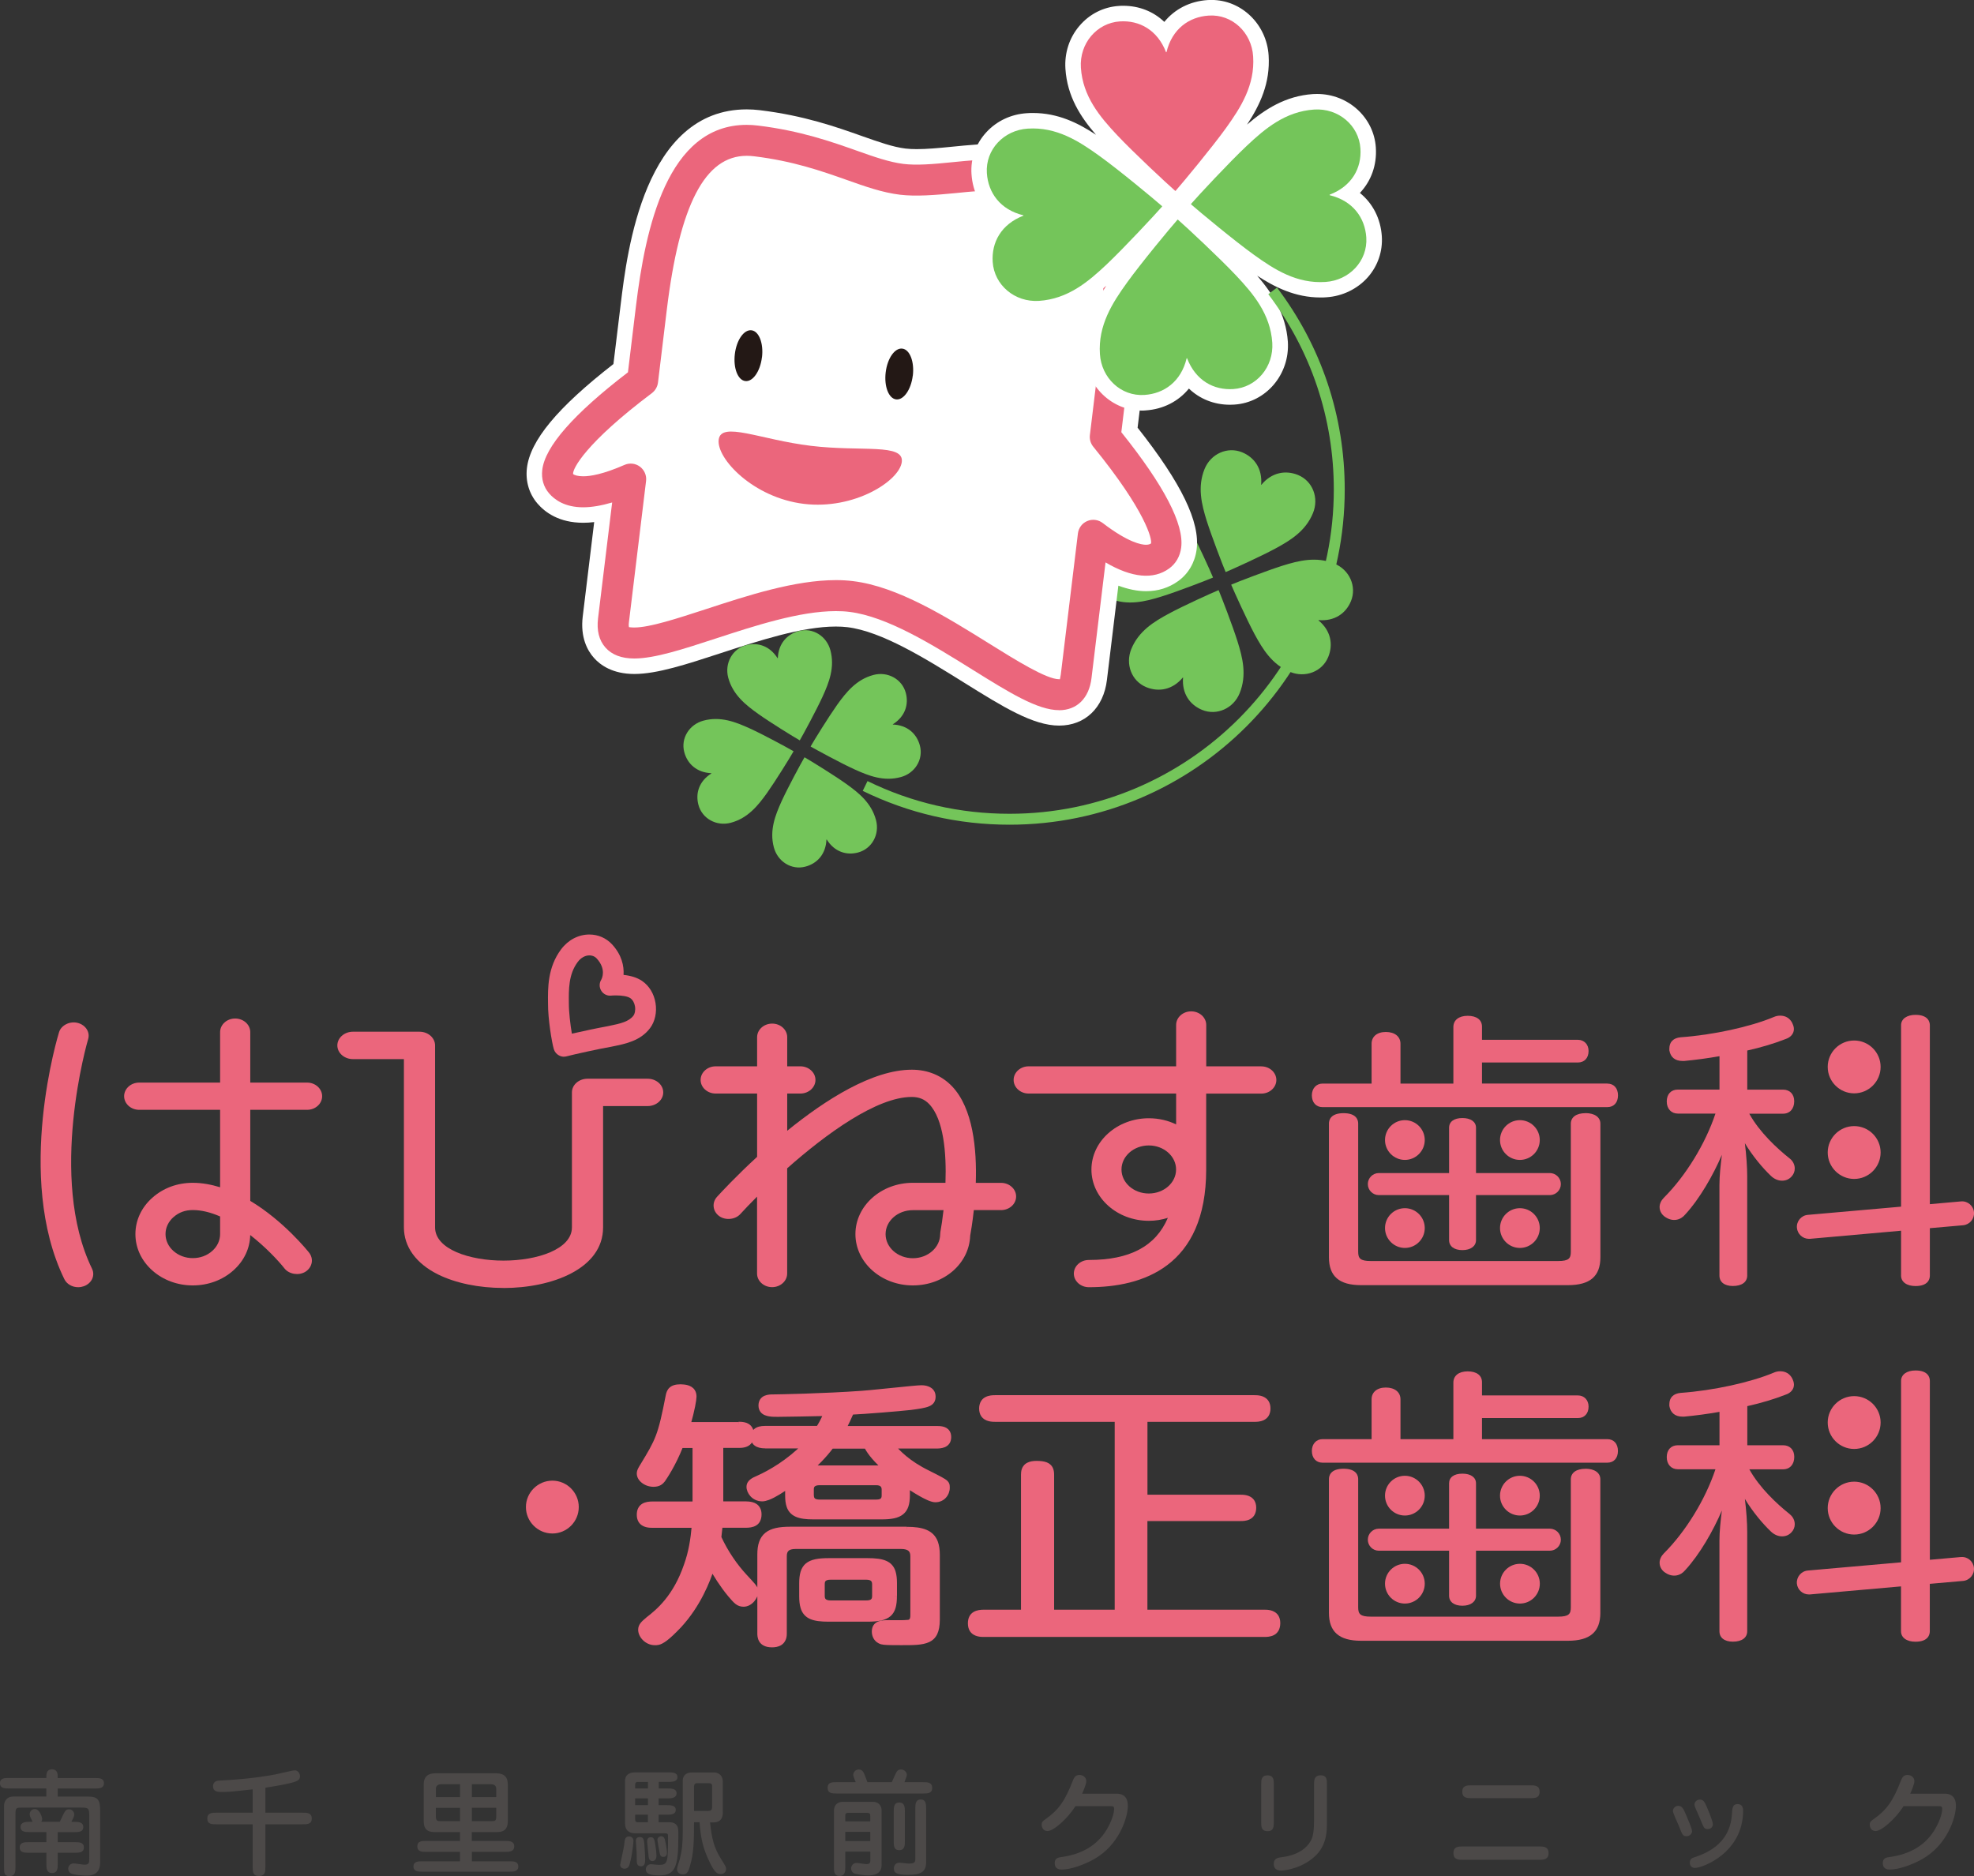 <?xml version="1.0" encoding="UTF-8"?><svg id="b" xmlns="http://www.w3.org/2000/svg" viewBox="0 0 372.45 354"><rect x="0" y="0" width="372.45" height="354" fill="#333333" stroke="none"/><g id="c"><path d="M238,91.47c1.94-2.35,4.56-2.8,6.9-1.85,2.8,1.15,3.99,4.36,2.83,7.19-1.39,3.41-4.28,5.17-7.13,6.71-2.74,1.48-7.99,3.85-9.31,4.41l-.05-.02c-.56-1.32-2.62-6.68-3.56-9.64-.96-3.09-1.79-6.38-.4-9.79,1.18-2.88,4.33-4.26,7.07-3.14,2.32.95,3.86,3.09,3.6,6.13h.05Z" style="fill:#74c55a;"/><path d="M248.77,117.06c2.35,1.93,2.8,4.56,1.84,6.9-1.14,2.8-4.36,3.98-7.18,2.83-3.42-1.39-5.17-4.28-6.72-7.13-1.47-2.74-3.84-7.99-4.4-9.31l.02-.05c1.33-.56,6.68-2.62,9.64-3.56,3.09-.96,6.37-1.79,9.79-.4,2.87,1.17,4.26,4.33,3.14,7.08-.95,2.31-3.09,3.85-6.14,3.58v.06Z" style="fill:#74c55a;"/><path d="M223.19,127.82c-1.94,2.35-4.56,2.8-6.91,1.84-2.8-1.15-3.98-4.36-2.83-7.19,1.39-3.41,4.28-5.18,7.13-6.71,2.74-1.48,7.99-3.85,9.31-4.4l.05.02c.55,1.32,2.62,6.67,3.55,9.64.97,3.09,1.79,6.38.4,9.79-1.17,2.87-4.33,4.27-7.07,3.14-2.32-.95-3.86-3.09-3.6-6.13h-.05Z" style="fill:#74c55a;"/><path d="M212.42,102.23c-2.35-1.94-2.8-4.56-1.85-6.91,1.14-2.8,4.36-3.98,7.18-2.83,3.41,1.39,5.17,4.28,6.71,7.14,1.47,2.74,3.85,7.97,4.4,9.31l-.02.05c-1.33.56-6.68,2.63-9.64,3.55-3.1.97-6.38,1.79-9.79.41-2.88-1.18-4.27-4.34-3.14-7.08.95-2.32,3.08-3.85,6.13-3.59v-.05Z" style="fill:#74c55a;"/><path d="M160.59,112.55c17.46,2.12,40.93,27.63,42.46,15.06.37-2.98,1.72-14.19,3.23-26.61,4.21,3.24,9.44,6.17,12.59,3.92,4.51-3.23-5.37-16.39-10.33-22.48.63-5.2,1.21-9.97,1.66-13.71,2.01-16.57,1.69-33.73-11.62-35.34-13.32-1.62-21.33,1.31-28.43.45-7.1-.86-14.18-5.63-27.5-7.24-13.31-1.62-17.73,14.96-19.74,31.53-.46,3.74-1.03,8.51-1.66,13.71-6.27,4.72-19.02,15.14-15.41,19.35,2.52,2.94,8.29,1.35,13.16-.79-1.51,12.42-2.87,23.63-3.23,26.62-1.53,12.57,27.38-6.59,44.84-4.47Z" style="fill:#fff;"/><path d="M214.64,80.69l1.37-11.26c1.33-10.92,1.27-18.95-.17-25.28-2.96-13.03-11.64-15.97-16.56-16.57-2.97-.36-5.87-.54-8.89-.54-4.25,0-7.84.35-11.02.67-2.3.23-4.53.43-6.42.43-.8,0-1.49-.04-2.1-.11-2.35-.28-5.05-1.24-8.2-2.35-4.88-1.73-10.95-3.88-19.29-4.89-.83-.1-1.66-.15-2.47-.15-19.32,0-22.56,26.73-23.78,36.79l-1.37,11.26c-10.56,8.21-15.76,14.48-16.33,19.7-.27,2.46.44,4.8,1.98,6.6,1.43,1.67,4.08,3.65,8.65,3.65.66,0,1.36-.04,2.07-.13l-2.16,17.8c-.48,3.95.88,6.43,2.1,7.81,1.23,1.39,3.56,3.05,7.63,3.05,4.29,0,9.82-1.81,16.25-3.91,7.22-2.36,15.41-5.04,21.77-5.04.78,0,1.51.04,2.18.12,6.5.79,14.77,5.94,22.08,10.5,7.24,4.51,12.95,8.07,17.87,8.07s8.39-3.38,9.02-8.6l2.16-17.8c1.85.68,3.6,1.04,5.23,1.04,2.25,0,4.28-.64,6.03-1.89,1.93-1.38,3.17-3.49,3.5-5.94.7-5.19-2.85-12.53-11.14-23.03Z" style="fill:#fff;"/><path d="M199.83,134c-4.08,0-9.48-3.37-16.32-7.63-7.56-4.71-16.13-10.05-23.27-10.92-.79-.1-1.64-.14-2.54-.14-6.82,0-15.25,2.75-22.68,5.18-6.18,2.02-11.51,3.76-15.35,3.76-2.39,0-4.22-.69-5.44-2.07-1.2-1.36-1.67-3.21-1.39-5.52l2.66-21.85c-2.05.6-3.88.91-5.47.91-3.45,0-5.4-1.43-6.43-2.63-1.03-1.2-1.48-2.72-1.29-4.39.48-4.4,5.92-10.6,16.17-18.45l1.51-12.48c1.78-14.69,5.89-34.21,20.88-34.21.68,0,1.39.04,2.11.13,8.02.97,13.93,3.06,18.67,4.74,3.3,1.17,6.15,2.17,8.82,2.5,2.46.3,5.53.05,9.17-.32,3.11-.31,6.62-.65,10.73-.65,2.88,0,5.67.17,8.54.52,5.07.61,11.62,3.6,14.06,14.31,1.36,5.99,1.39,13.71.11,24.28l-1.51,12.48c8.07,10.07,11.88,17.4,11.29,21.79-.22,1.66-1.02,3.03-2.3,3.95-2.93,2.1-6.98,1.76-11.97-1.17l-2.65,21.85c-.46,3.78-2.75,6.04-6.12,6.04ZM157.7,109.46c1.13,0,2.22.06,3.24.19,8.43,1.02,17.58,6.73,25.66,11.76,5.08,3.16,10.82,6.75,13.23,6.75h.15c0-.07.1-.34.17-.9l3.23-26.61c.13-1.04.8-1.94,1.77-2.34.97-.41,2.08-.26,2.91.38,4.83,3.7,7.31,4.1,8.16,4.1.54,0,.8-.14.95-.25.24-.78-1-6.11-10.9-18.26-.5-.62-.73-1.41-.63-2.2l1.66-13.71c1.18-9.75,1.18-17.04-.01-22.28-1.83-8.03-6.05-9.44-9.06-9.81-2.63-.32-5.19-.47-7.83-.47-3.82,0-7.18.33-10.15.63-3.82.37-7.44.66-10.45.3-3.32-.41-6.45-1.51-10.07-2.8-4.71-1.66-10.05-3.55-17.43-4.45-.49-.06-.96-.09-1.41-.09-7.88,0-12.67,9.24-15.08,29.07l-1.66,13.71c-.1.79-.51,1.5-1.14,1.99-12.52,9.41-15,14.3-14.88,15.27.26.23.93.43,1.92.43,1.31,0,3.72-.37,7.78-2.15.96-.42,2.07-.3,2.91.33.84.63,1.29,1.66,1.16,2.7l-3.23,26.62c-.07.56-.03.85,0,.96.05,0,.37.07,1.02.07,2.9,0,8.06-1.69,13.53-3.47,7.84-2.57,16.74-5.47,24.49-5.47Z" style="fill:#eb667c;"/><path d="M143.76,67.42c-.32,2.65-1.73,4.66-3.14,4.48-1.41-.17-2.29-2.45-1.97-5.1.32-2.65,1.72-4.65,3.14-4.48,1.41.17,2.3,2.45,1.98,5.1Z" style="fill:#231815;"/><path d="M172.22,70.88c-.32,2.64-1.73,4.65-3.14,4.48-1.41-.17-2.29-2.45-1.97-5.1.32-2.65,1.72-4.66,3.14-4.48,1.41.17,2.3,2.46,1.98,5.11Z" style="fill:#231815;"/><path d="M170.15,87.16c-.43,3.57-8.95,9.07-18.49,7.91-9.54-1.16-16.49-8.54-16.06-12.1.43-3.56,7.85,0,17.39,1.15,9.54,1.16,17.59-.52,17.16,3.04Z" style="fill:#eb667c;"/><path d="M256.57,36.42c2.14-2.26,3.24-5.27,3.02-8.58-.36-5.67-5.22-10.11-11.08-10.11-.25,0-.51,0-.77.02-5.23.35-9.16,2.93-12.45,5.76,2.44-3.71,4.41-7.84,4.07-13.07-.38-5.86-5.12-10.45-10.78-10.45-.24,0-.49,0-.72.02-3.35.22-6.21,1.71-8.18,4.12-2.05-1.96-4.75-3.04-7.76-3.04-.27,0-.54,0-.82.03-2.91.19-5.57,1.54-7.47,3.8-1.88,2.22-2.8,5.08-2.61,8.05.34,5.25,2.86,9.09,5.77,12.46-3.41-2.25-7.19-4.11-11.91-4.11-.39,0-.77.01-1.16.04-2.94.19-5.64,1.45-7.59,3.56-2.02,2.17-3.03,4.99-2.83,7.94.22,3.34,1.71,6.19,4.11,8.16-2.14,2.24-3.22,5.23-3,8.61.37,5.66,5.24,10.1,11.07,10.1.25,0,.51,0,.78-.02,5.23-.35,9.17-2.95,12.47-5.79-2.38,3.63-4.43,7.87-4.09,13.09.38,5.86,5.12,10.46,10.79,10.46.24,0,.47,0,.71-.03,3.34-.22,6.21-1.71,8.18-4.12,2.05,1.96,4.75,3.05,7.76,3.05.27,0,.55-.01.82-.03,5.96-.38,10.48-5.7,10.09-11.86-.36-5.22-2.95-9.17-5.79-12.46,3.34,2.19,7.22,4.11,11.92,4.11.38,0,.77,0,1.16-.04,3.01-.19,5.86-1.58,7.81-3.79,1.88-2.14,2.81-4.88,2.63-7.71-.22-3.35-1.71-6.21-4.13-8.18Z" style="fill:#fff;"/><path d="M223.89,67.62c-1.05,4.37-4.24,6.66-7.97,6.9-4.44.29-8.1-3.21-8.39-7.71-.36-5.42,2.33-9.63,5.13-13.51,2.68-3.72,8.1-10.25,9.51-11.85h.08c1.6,1.39,7.79,7.16,10.94,10.5,3.28,3.48,6.5,7.3,6.86,12.72.29,4.57-2.99,8.46-7.36,8.74-3.69.24-7.1-1.61-8.72-5.82l-.08.02Z" style="fill:#74c55a;"/><path d="M190.49,155.61c-9.72,0-19.04-2.15-27.71-6.38l.9-1.85c8.39,4.1,17.41,6.17,26.81,6.17,33.73,0,61.17-27.44,61.17-61.17,0-13.43-4.28-26.19-12.36-36.87l1.64-1.25c8.36,11.04,12.78,24.23,12.78,38.12,0,34.87-28.37,63.23-63.23,63.23Z" style="fill:#74c55a;"/><path d="M168.47,136.71c2.75.11,4.5,1.75,5.09,3.96.71,2.64-.96,5.26-3.62,5.96-3.21.87-6.06-.25-8.73-1.47-2.56-1.16-7.12-3.65-8.25-4.29v-.05c.64-1.13,3.37-5.54,4.99-7.83,1.71-2.38,3.62-4.77,6.83-5.63,2.71-.73,5.43.79,6.12,3.37.59,2.19-.11,4.46-2.45,5.94l.02.05Z" style="fill:#74c55a;"/><path d="M155.93,158.42c-.11,2.75-1.75,4.51-3.96,5.1-2.64.71-5.25-.96-5.96-3.63-.86-3.21.26-6.06,1.47-8.73,1.17-2.55,3.64-7.13,4.3-8.25h.05c1.12.64,5.53,3.36,7.82,4.99,2.38,1.7,4.77,3.61,5.63,6.83.73,2.71-.78,5.43-3.37,6.12-2.19.59-4.46-.11-5.93-2.45l-.05.02Z" style="fill:#74c55a;"/><path d="M134.21,145.89c-2.75-.12-4.51-1.76-5.1-3.96-.71-2.64.96-5.25,3.63-5.96,3.21-.86,6.06.26,8.72,1.47,2.56,1.16,7.13,3.65,8.25,4.3v.05c-.63,1.12-3.36,5.53-4.98,7.82-1.7,2.38-3.62,4.77-6.83,5.63-2.71.73-5.43-.78-6.12-3.37-.59-2.19.11-4.46,2.45-5.94l-.02-.04Z" style="fill:#74c55a;"/><path d="M146.76,124.17c.11-2.75,1.75-4.5,3.96-5.1,2.64-.7,5.25.96,5.96,3.63.86,3.21-.25,6.06-1.47,8.73-1.17,2.55-3.64,7.12-4.3,8.25h-.04c-1.13-.64-5.54-3.36-7.83-4.99-2.38-1.7-4.77-3.61-5.64-6.82-.72-2.72.79-5.44,3.38-6.13,2.18-.59,4.45.12,5.93,2.45l.05-.02Z" style="fill:#74c55a;"/><path d="M193.1,40.63c-4.37-1.06-6.65-4.24-6.9-7.97-.29-4.45,3.21-8.1,7.7-8.39,5.43-.36,9.63,2.34,13.51,5.13,3.73,2.68,10.26,8.11,11.85,9.5v.08c-1.4,1.6-7.16,7.79-10.49,10.94-3.48,3.28-7.31,6.49-12.73,6.85-4.57.3-8.45-2.98-8.74-7.35-.24-3.69,1.6-7.11,5.81-8.73l-.02-.08Z" style="fill:#74c55a;"/><path d="M220.09,9.84c1.05-4.37,4.24-6.66,7.96-6.9,4.45-.3,8.11,3.21,8.39,7.7.36,5.43-2.33,9.63-5.12,13.52-2.68,3.72-8.11,10.25-9.51,11.85h-.08c-1.59-1.39-7.79-7.16-10.94-10.5-3.27-3.48-6.49-7.3-6.85-12.73-.3-4.57,2.99-8.45,7.35-8.74,3.68-.24,7.1,1.61,8.72,5.82l.08-.02Z" style="fill:#eb667c;"/><path d="M250.88,36.83c4.37,1.06,6.66,4.24,6.91,7.97.29,4.45-3.22,8.11-7.71,8.4-5.41.36-9.63-2.34-13.5-5.13-3.73-2.68-10.26-8.12-11.85-9.51v-.09c1.38-1.59,7.15-7.79,10.49-10.94,3.48-3.28,7.3-6.49,12.73-6.86,4.56-.3,8.45,2.99,8.73,7.35.25,3.69-1.6,7.11-5.82,8.72l.02.08Z" style="fill:#74c55a;"/><path d="M237.99,201.2h-10.4v-7.8c0-1.42-1.27-2.57-2.84-2.57s-2.84,1.15-2.84,2.57v7.8h-27.82c-1.57,0-2.84,1.15-2.84,2.57s1.28,2.57,2.84,2.57h27.82v5.82c-1.53-.74-3.28-1.16-5.15-1.16-5.97,0-10.83,4.34-10.83,9.68s4.86,9.67,10.83,9.67c1.26,0,2.46-.2,3.59-.56-2.3,5.38-7.18,7.95-14.9,7.95-1.57,0-2.84,1.15-2.84,2.57s1.28,2.57,2.84,2.57c10.1,0,22.13-3.85,22.13-22.2v-14.33h10.4c1.57,0,2.84-1.16,2.84-2.57s-1.27-2.57-2.84-2.57ZM216.75,216.13c2.84,0,5.15,2.03,5.15,4.54s-2.31,4.53-5.15,4.53-5.15-2.03-5.15-4.53,2.31-4.54,5.15-4.54Z" style="fill:#eb667c;"/><path d="M17.36,239.38c-8.36-17.15-.82-43.02-.74-43.27.19-.6.13-1.24-.19-1.8-.36-.64-1.02-1.12-1.8-1.31-1.48-.36-3.07.45-3.48,1.73-.09.27-8.42,27.33.99,46.63.45.92,1.47,1.52,2.61,1.52.37,0,.74-.07,1.08-.19.74-.27,1.33-.81,1.6-1.47.24-.6.22-1.25-.07-1.83Z" style="fill:#eb667c;"/><path d="M57.94,209.41c1.57,0,2.84-1.15,2.84-2.57s-1.28-2.57-2.84-2.57h-10.72v-9.52c0-1.42-1.28-2.57-2.85-2.57s-2.84,1.15-2.84,2.57v9.52h-15.27c-1.57,0-2.84,1.16-2.84,2.57s1.28,2.57,2.84,2.57h15.27v14.61c-1.67-.51-3.39-.84-5.15-.84-2.93,0-5.57.98-7.64,2.82-2.06,1.83-3.19,4.27-3.19,6.86s1.13,5.03,3.19,6.86c2.04,1.82,4.76,2.82,7.64,2.82s5.6-1,7.64-2.82c2.02-1.79,3.14-4.16,3.19-6.69,2.83,2.21,5.22,4.73,6.47,6.31.87,1.1,2.69,1.39,3.93.63.65-.4,1.07-1.01,1.2-1.71.12-.67-.06-1.34-.49-1.9-.28-.35-4.78-5.98-11.1-9.77v-17.18h10.72ZM32.72,229.67c1.02-.91,2.21-1.35,3.66-1.35,1.59,0,3.31.41,5.15,1.21v3.32c0,1.2-.53,2.34-1.49,3.19-.97.87-2.27,1.35-3.66,1.35s-2.68-.48-3.66-1.35c-.96-.85-1.49-1.99-1.49-3.19s.53-2.33,1.49-3.19Z" style="fill:#eb667c;"/><path d="M303.25,204.45h-23.63v-3.97h18.1c1.22,0,2.01-.85,2.01-2.17,0-1.24-.83-2.11-2.01-2.11h-18.1v-2.48c0-1.29-1.01-2.05-2.7-2.05s-2.7.83-2.7,2.11v10.68h-9.98v-7.52c0-1.35-1.08-2.22-2.76-2.22s-2.69.89-2.69,2.22v7.52h-9.26c-1.18,0-2.01.91-2.01,2.22s.77,2.22,2.01,2.22h53.73c1.24,0,2.02-.85,2.02-2.22s-.79-2.22-2.02-2.22Z" style="fill:#eb667c;"/><path d="M299.14,210.04c-1.73,0-2.76.75-2.76,2v24.13c0,1.25-.34,1.77-2.41,1.77h-35.3c-2.07,0-2.41-.52-2.41-1.77v-24.19c0-.58-.27-1.94-2.76-1.94s-2.76,1.36-2.76,1.94v25.24c0,3.59,1.93,5.27,6.06,5.27h39.04c4.17,0,6.12-1.67,6.12-5.27v-25.19c0-1.23-1.08-2-2.82-2Z" style="fill:#eb667c;"/><path d="M268.82,215.11c0-2.07-1.68-3.75-3.75-3.75s-3.75,1.68-3.75,3.75,1.69,3.75,3.75,3.75,3.75-1.68,3.75-3.75Z" style="fill:#eb667c;"/><path d="M290.52,215.11c0-2.07-1.68-3.75-3.75-3.75s-3.75,1.68-3.75,3.75,1.68,3.75,3.75,3.75,3.75-1.68,3.75-3.75Z" style="fill:#eb667c;"/><path d="M261.32,231.72c0,2.06,1.69,3.75,3.75,3.75s3.75-1.68,3.75-3.75-1.68-3.75-3.75-3.75-3.75,1.68-3.75,3.75Z" style="fill:#eb667c;"/><path d="M283.02,231.72c0,2.06,1.68,3.75,3.75,3.75s3.75-1.68,3.75-3.75-1.68-3.75-3.75-3.75-3.75,1.68-3.75,3.75Z" style="fill:#eb667c;"/><path d="M258.08,223.42c0,1.15.93,2.08,2.08,2.08h13.25v8.49c0,1.17.96,1.89,2.51,1.89s2.57-.74,2.57-1.89v-8.49h13.92c1.15,0,2.09-.93,2.09-2.08s-.94-2.08-2.09-2.08h-13.92v-8.55c0-1.13-.99-1.83-2.57-1.83s-2.51.69-2.51,1.83v8.55h-13.25c-1.15,0-2.08.94-2.08,2.08Z" style="fill:#eb667c;"/><path d="M337.71,218.62c-2.46-1.96-5.72-4.98-7.66-8.48h6.37c1.28,0,2.11-.92,2.11-2.35,0-1.33-.83-2.19-2.11-2.19h-6.75v-7.38c2.64-.59,5.14-1.34,7.24-2.17.96-.31,1.56-1.03,1.56-1.89,0-.43-.17-.83-.36-1.23-.47-.84-1.24-1.29-2.23-1.29-.41,0-.83.09-1.19.25-4.43,1.86-11.5,3.4-17.59,3.83-1.37.13-2.13.88-2.13,2.13v.33c.21,1.3,1.09,2.01,2.47,2.01h.34c2.22-.21,4.45-.51,6.65-.9v6.3h-7.85c-1.29,0-2.1.86-2.1,2.24s.85,2.29,2.1,2.29h7.09c-1.91,5.72-5.61,11.76-9.75,15.89-.5.51-.79,1.14-.79,1.74,0,.77.42,1.48,1.09,1.9,1.39.93,2.86.59,3.74-.49,2.74-2.97,5.3-7.46,6.92-11.26-.24,1.95-.46,3.95-.46,5.67v17.11c0,1.23.95,1.97,2.53,1.97,1.7,0,2.71-.74,2.71-1.97v-18.73c0-1.71-.16-4-.44-6.24,1.45,2.41,3.38,4.71,4.89,6.14.6.59,1.37.93,2.11.93.7,0,1.27-.23,1.75-.72.44-.45.66-.99.66-1.58,0-.72-.35-1.42-.94-1.88Z" style="fill:#eb667c;"/><path d="M349.84,206.3c2.75,0,4.99-2.24,4.99-4.99s-2.24-4.98-4.99-4.98-4.99,2.23-4.99,4.98,2.24,4.99,4.99,4.99Z" style="fill:#eb667c;"/><path d="M349.84,222.45c2.75,0,4.99-2.24,4.99-4.99s-2.24-4.98-4.99-4.98-4.99,2.24-4.99,4.98,2.24,4.99,4.99,4.99Z" style="fill:#eb667c;"/><path d="M369.99,226.69l-5.87.52v-33.75c0-.59-.27-1.97-2.71-1.97-1.65,0-2.72.77-2.72,1.97v34.22l-17.6,1.55c-1.24.11-2.16,1.21-2.05,2.45.1,1.16,1.09,2.07,2.25,2.07h.2s17.2-1.53,17.2-1.53v8.47c0,1.2,1.07,1.97,2.72,1.97,2.45,0,2.71-1.38,2.71-1.97v-8.95l6.27-.55c1.24-.11,2.17-1.21,2.06-2.45-.11-1.24-1.21-2.17-2.46-2.05Z" style="fill:#eb667c;"/><path d="M95,243.02c-4.65,0-9.04-.91-12.35-2.55-4.16-2.07-6.44-5.22-6.44-8.89v-31.74h-9.62c-1.62,0-2.94-1.16-2.94-2.58s1.32-2.59,2.94-2.59h12.56c1.62,0,2.94,1.16,2.94,2.59v34.33c0,4.12,6.5,6.27,12.91,6.27s12.91-2.16,12.91-6.27v-25.47c0-1.43,1.32-2.58,2.94-2.58h11.35c1.62,0,2.94,1.16,2.94,2.58s-1.32,2.58-2.94,2.58h-8.41v22.89c0,7.86-9.74,11.44-18.79,11.44Z" style="fill:#eb667c;"/><path d="M188.89,223.19h-4.78c.21-6.35-.51-14.05-4.47-18.21-1.96-2.05-4.58-3.14-7.6-3.14-7.42,0-16.3,5.67-23.51,11.52v-7.02h2.48c1.57,0,2.85-1.16,2.85-2.57s-1.28-2.57-2.85-2.57h-2.48v-5.49c0-1.42-1.27-2.57-2.84-2.57s-2.84,1.15-2.84,2.57v5.49h-7.81c-1.57,0-2.85,1.15-2.85,2.57s1.28,2.57,2.85,2.57h7.81v11.94c-3.97,3.65-6.79,6.7-7.56,7.54-.48.53-.71,1.19-.64,1.88.07.7.45,1.33,1.06,1.77,1.17.84,3.01.66,3.96-.38.83-.91,1.91-2.04,3.17-3.3v14.51c0,1.42,1.28,2.57,2.84,2.57s2.84-1.15,2.84-2.57v-19.85c7.34-6.5,16.9-13.47,23.51-13.47,1.36,0,2.41.43,3.29,1.35,2.73,2.87,3.27,9.18,3.07,14.85h-6.16c-5.97,0-10.83,4.34-10.83,9.68s4.86,9.68,10.83,9.68,10.64-4.18,10.82-9.37c.13-.69.43-2.46.69-4.84h5.14c1.57,0,2.84-1.15,2.84-2.57s-1.28-2.57-2.84-2.57ZM177.41,232.72l-.02.15c0,2.5-2.31,4.54-5.15,4.54s-5.15-2.03-5.15-4.54,2.31-4.53,5.15-4.53h5.78c-.18,1.64-.4,3.07-.59,4.11-.02.09-.02.19-.03.28Z" style="fill:#eb667c;"/><path d="M106.42,199.39c-.31,0-.62-.07-.9-.22l-.08-.04c-.45-.25-.79-.66-.94-1.15-.38-1.23-1.13-5.83-1.1-8.65-.04-2.88-.09-6.81,2.48-10.22,1.33-1.77,3.27-2.78,5.32-2.78,1.66,0,3.19.67,4.3,1.88,1.8,1.96,2.26,4.04,2.15,5.74,1.42.15,2.59.53,3.48,1.13,1.35.92,2.26,2.4,2.55,4.17.29,1.74-.1,3.51-1.02,4.73-1.8,2.4-4.6,2.97-7.07,3.47l-.35.07c-2.31.4-7.04,1.45-8.31,1.79-.17.05-.34.07-.51.07ZM111.2,180.27c-.8,0-1.6.45-2.18,1.22-1.76,2.33-1.72,5.23-1.69,7.78-.01,1.73.29,4.12.57,5.77,2.04-.47,4.94-1.08,6.61-1.38l.3-.06c2.36-.48,3.85-.84,4.72-1.98.22-.29.4-.96.28-1.72-.11-.68-.43-1.25-.88-1.56-.48-.33-1.49-.52-2.71-.52-.5,0-.86.03-.9.04-.74.08-1.47-.27-1.87-.91-.4-.63-.41-1.43-.02-2.07.17-.3.98-2.02-.83-4.01-.45-.5-1.01-.6-1.39-.6Z" style="fill:#eb667c;"/><path d="M139.33,268.73c.75,0,2.43,0,2.43,1.93,0,1.15-.5,2.04-2.24,2.04h-3.55v11.04h4.67c.99,0,2.55.16,2.55,1.99s-1.31,2.04-2.55,2.04h-4.79c-.06.52-.19,1.73-.25,2.3,1.31,2.88,3.11,5.44,4.85,7.32,2.05,2.19,2.12,2.3,2.12,2.98,0,.79-.93,2.3-2.3,2.3-1,0-1.43-.52-2.55-1.83-1.43-1.72-2.8-3.92-3.42-5.07-.75,2.41-2.55,7.01-6.16,10.93-3.05,3.24-3.86,3.24-4.61,3.24-1.55,0-2.67-1.36-2.67-2.46,0-.78.56-1.25,1.37-1.93,1.99-1.52,5.23-4.23,7.28-10.25.87-2.46,1.24-4.76,1.49-7.53h-7.84c-.81,0-2.55-.05-2.55-1.99,0-1.73,1.24-2.04,2.55-2.04h7.97v-11.04h-2.68c-1.43,3.66-3.11,6.07-3.36,6.43-.37.47-.81.89-1.8.89-1.37,0-2.68-.94-2.68-2.04,0-.52.44-1.15.56-1.36,2.99-4.91,3.42-5.65,4.92-13.39.19-.84.56-1.62,2.3-1.62.93,0,2.55.16,2.55,1.83,0,.63-.31,2.4-1.12,5.28h9.52ZM144.37,272.86c-1.49,0-2.24-.58-2.24-1.62s.56-1.67,2.24-1.67h10.02c.5-.73.87-1.46,1.49-2.82-1.68.05-8.77.16-9.08.16-1.37,0-3.24,0-3.24-1.67,0-1.57,1.49-1.62,2.3-1.62.69,0,9.58-.16,16.74-.68,1.8-.11,10.14-1.05,11.2-1.05.31,0,2.24,0,2.24,1.67,0,1.41-1.12,1.62-4.23,2.04-2.24.26-8.77.78-11.2.89-.5,1.1-.87,1.99-1.49,3.09h17.55c.81,0,2.3,0,2.3,1.62s-1.68,1.67-2.3,1.67h-8.34c1.06,1.15,2.86,3.19,6.85,5.12q3.55,1.78,3.55,2.77c0,1.05-.81,2.25-2.24,2.25-1.24,0-4.17-1.94-5.35-2.72.06.26.06.47.06.73v1.2c0,3.09-1.31,4.03-4.85,4.03h-12.94c-3.55,0-4.79-.94-4.79-4.03v-1.78c-1.24.89-3.55,2.41-4.79,2.41-1.68,0-2.49-1.41-2.49-2.25,0-.89.81-1.26,1.62-1.62,2.49-1.1,5.97-3.19,8.83-6.12h-7.41ZM171,288.55c3.98,0,5.79,1.1,5.79,4.81v12.29c0,4.29-2.36,4.29-6.78,4.29-3.3,0-3.61-.05-4.11-.31-.62-.31-1-.99-1-1.78,0-1.67,1.55-1.67,2.8-1.67.81,0,2.74.05,3.55-.05.69-.05.93-.58.93-1.31v-11.19c0-1.2-.68-1.83-2.18-1.83h-19.97c-1.49,0-2.12.63-2.12,1.83v14.54c0,.52,0,2.2-2.3,2.2s-2.3-1.62-2.3-2.2v-14.8c0-3.66,1.68-4.81,5.73-4.81h21.96ZM168.76,301.15c0,3.29-1.06,4.34-5.1,4.34h-7.28c-3.86,0-5.1-.89-5.1-4.34v-2.41c0-3.35,1.18-4.29,5.1-4.29h7.28c3.98,0,5.1.94,5.1,4.29v2.41ZM156.88,272.86c-1.49,1.99-3.05,3.45-3.8,4.13h13.87c-2.37-2.14-3.05-3.35-3.48-4.13h-6.59ZM153.08,282.17c0,.94.62,1.25,1.55,1.25h10.7c1.12,0,1.49-.47,1.49-1.25v-1.15c0-.78-.5-1.25-1.49-1.25h-10.7c-.99,0-1.55.37-1.55,1.25v1.15ZM156.69,297.6c-1.25,0-1.55.58-1.55,1.31v2.25c0,.78.43,1.31,1.55,1.31h6.78c1,0,1.56-.37,1.56-1.31v-2.25c0-.84-.5-1.31-1.56-1.31h-6.78Z" style="fill:#eb667c;"/><path d="M139.33,268.73v.48c.37,0,.91.01,1.29.2.19.09.34.21.46.4.11.18.2.45.2.87,0,.51-.11.89-.34,1.13-.22.24-.63.43-1.43.44h-4.02v11.99h5.14c.47,0,1.04.05,1.43.25.19.1.34.23.46.42.11.19.19.45.19.84,0,.39-.07.66-.17.85-.15.29-.37.45-.7.56-.33.11-.76.15-1.2.15h-5.21l-.05.42c-.07.53-.19,1.74-.25,2.31v.13s.04.12.04.12c1.33,2.93,3.16,5.53,4.94,7.45h0c1.03,1.1,1.55,1.67,1.79,2.01.12.17.16.26.18.33.02.07.03.15.03.32.01.22-.18.74-.53,1.14-.35.41-.8.69-1.3.69-.42,0-.62-.08-.93-.32-.31-.24-.7-.69-1.26-1.34l-.36.31.37-.3c-1.4-1.69-2.77-3.87-3.37-4.99l-.54-.99-.33,1.08c-.73,2.36-2.52,6.91-6.06,10.75l.35.32-.35-.33c-1.51,1.61-2.45,2.39-3.06,2.75-.3.18-.52.26-.69.3-.17.04-.32.04-.5.04-.64,0-1.18-.28-1.58-.68-.4-.4-.62-.92-.62-1.31,0-.27.08-.46.28-.71.2-.25.52-.52.92-.86l-.31-.36.29.38c2.02-1.53,5.36-4.35,7.44-10.47l-.45-.15.45.16c.89-2.51,1.27-4.86,1.52-7.65l.05-.52h-8.36c-.39,0-.96-.02-1.37-.22-.21-.1-.37-.23-.49-.42-.12-.19-.21-.46-.21-.87,0-.38.07-.64.16-.83.15-.28.36-.45.69-.57.33-.12.76-.16,1.22-.16h8.44v-11.99h-3.48l-.12.3c-1.41,3.61-3.07,5.98-3.31,6.34l.39.27-.37-.3c-.17.22-.33.39-.54.51-.2.12-.46.2-.9.2-.58,0-1.16-.2-1.57-.51-.42-.31-.64-.7-.63-1.05,0-.13.07-.37.18-.58.11-.22.24-.41.31-.54l-.41-.24.41.25c1.49-2.45,2.37-3.9,3.06-5.71.69-1.82,1.17-3.96,1.92-7.83l-.47-.09.46.1c.09-.39.2-.68.42-.87.22-.2.61-.37,1.42-.37.44,0,1.02.05,1.42.24.2.1.36.22.47.39.11.17.19.39.19.73,0,.24-.07.84-.25,1.7-.18.87-.45,2.02-.86,3.45l-.17.6h10.15v-.95h-9.52v.48l.46.13c.41-1.45.69-2.62.87-3.52.18-.9.26-1.51.27-1.89,0-.49-.12-.92-.35-1.26-.34-.51-.85-.76-1.34-.9-.49-.13-.97-.15-1.34-.16-.94,0-1.6.21-2.05.62-.45.4-.61.93-.71,1.37h0s0,.01,0,.01c-.75,3.87-1.23,5.96-1.88,7.67-.65,1.71-1.48,3.09-2.98,5.56h0s0,0,0,0c-.05.08-.2.31-.34.59-.14.28-.28.62-.28,1.01,0,.75.44,1.38,1.02,1.81.58.44,1.34.7,2.14.7.56,0,1.02-.12,1.38-.33.36-.21.6-.49.8-.74h.01s0-.03,0-.03c.25-.37,1.96-2.82,3.41-6.53l-.44-.17v.48h2.2v10.09h-7.49c-.69,0-1.41.07-2.02.44-.3.19-.57.46-.74.81-.18.35-.27.77-.27,1.26,0,.55.13,1.02.36,1.38.35.55.89.82,1.38.95.5.13.97.13,1.28.13h7.84v-.48l-.47-.04c-.25,2.76-.61,5.01-1.47,7.42h0s0,0,0,0c-2.02,5.91-5.16,8.52-7.12,10.02h0s0,.01,0,.01c-.4.34-.77.64-1.05.99-.29.35-.49.79-.49,1.3,0,.71.34,1.42.89,1.97.55.55,1.34.96,2.26.96.19,0,.43,0,.71-.06.43-.09.92-.33,1.58-.83.66-.5,1.5-1.28,2.66-2.5h0s0,0,0,0c3.68-4,5.5-8.66,6.26-11.11l-.45-.14-.42.23c.64,1.18,2.01,3.39,3.48,5.15h0s0,0,0,0c.56.65.95,1.12,1.39,1.47.43.35.94.53,1.52.53.87,0,1.56-.48,2.03-1.02.46-.56.74-1.18.75-1.75,0-.17,0-.36-.06-.57-.09-.32-.27-.6-.59-.99-.33-.39-.82-.92-1.59-1.75h0c-1.71-1.85-3.49-4.37-4.77-7.19l-.43.2.47.05c.06-.58.19-1.78.25-2.3l-.47-.06v.48h4.79c.65,0,1.37-.06,1.98-.42.31-.18.58-.45.76-.81.18-.36.28-.79.28-1.29,0-.52-.11-.97-.33-1.32-.32-.54-.83-.83-1.32-.97-.49-.14-.99-.16-1.38-.17h-4.19v-10.09h3.07c.94,0,1.66-.25,2.12-.74.46-.49.59-1.14.59-1.78,0-.55-.12-1.01-.35-1.37-.34-.54-.87-.81-1.34-.92-.48-.12-.93-.12-1.21-.12v.48ZM144.37,272.86v-.48c-.69,0-1.15-.14-1.4-.33-.25-.19-.36-.41-.37-.82,0-.42.1-.66.32-.85.22-.19.66-.35,1.44-.35h10.27l.14-.21c.52-.77.91-1.53,1.53-2.89l.32-.7-.76.02c-1.67.05-8.77.16-9.07.16-.68,0-1.46,0-1.98-.19-.26-.09-.45-.2-.57-.35-.12-.15-.2-.33-.2-.66,0-.32.07-.51.16-.65.14-.2.37-.33.69-.41.31-.08.68-.09.97-.09.71,0,9.59-.16,16.77-.68l-.03-.47.03.47c.93-.05,3.46-.32,5.9-.56,1.22-.12,2.42-.24,3.37-.33.95-.09,1.68-.15,1.9-.15.14,0,.64,0,1.06.17.21.08.38.2.5.35.12.15.2.35.2.67,0,.29-.06.46-.14.59-.12.19-.42.37-1.03.54-.61.16-1.48.29-2.65.44l.06.47-.06-.47c-2.22.26-8.76.78-11.17.89h-.29s-.12.28-.12.28c-.5,1.11-.87,1.98-1.47,3.05l-.4.71h18.36c.4,0,.92.01,1.27.16.17.08.3.17.39.31.09.14.16.34.17.67,0,.34-.08.54-.18.69-.15.22-.42.36-.75.43-.32.07-.67.08-.9.08h-9.42l.73.8c1.06,1.15,2.94,3.27,6.99,5.23l.21-.43-.21.42c1.77.89,2.66,1.34,3.02,1.63.18.15.21.2.23.26.02.06.03.2.03.45,0,.4-.16.86-.46,1.2-.3.34-.72.57-1.3.57-.19,0-.58-.09-1.01-.28-1.33-.55-3.2-1.78-4.08-2.36l-1.01-.67.28,1.17c.05.2.05.36.05.62v1.2c0,.74-.08,1.33-.23,1.78-.24.68-.6,1.06-1.24,1.35-.65.29-1.6.42-2.9.42h-12.94c-1.74,0-2.83-.25-3.42-.75-.3-.25-.52-.57-.67-1.02-.15-.45-.23-1.04-.23-1.78v-2.7l-.75.54c-.61.44-1.49,1.03-2.35,1.51-.43.24-.86.45-1.24.59-.38.15-.71.22-.93.22-.7,0-1.18-.28-1.52-.65-.34-.37-.5-.85-.49-1.12,0-.29.1-.44.33-.64.23-.19.6-.37,1.01-.55h0c2.54-1.12,6.06-3.23,8.98-6.22l.79-.81h-8.53v.95h7.41v-.48l-.34-.33c-2.81,2.87-6.25,4.94-8.69,6.01h0s0,0,0,0c-.41.18-.84.37-1.22.68-.38.3-.69.78-.68,1.38,0,.57.25,1.21.74,1.76.49.54,1.25.97,2.23.97.41,0,.83-.12,1.27-.28,1.31-.5,2.85-1.54,3.8-2.21l-.28-.39h-.47v1.78c0,.8.08,1.49.27,2.08.28.89.88,1.55,1.73,1.92.84.37,1.91.5,3.27.5h12.94c1.81,0,3.13-.22,4.05-.96.46-.37.79-.86.99-1.46.2-.59.28-1.28.29-2.08v-1.2c0-.26,0-.52-.08-.84l-.46.11-.26.4c.59.39,1.63,1.08,2.68,1.67.53.3,1.06.57,1.55.78.5.2.95.35,1.38.35.85,0,1.56-.37,2.01-.89.46-.52.7-1.19.7-1.83,0-.24,0-.48-.08-.75-.07-.2-.19-.4-.36-.56-.25-.24-.59-.45-1.12-.74-.53-.29-1.25-.65-2.24-1.15h0s0,0,0,0c-3.92-1.91-5.64-3.87-6.7-5.02l-.35.32v.48h8.34c.32,0,.95,0,1.57-.25.31-.13.62-.34.85-.66.23-.32.36-.75.36-1.24,0-.48-.11-.88-.33-1.2-.32-.48-.82-.7-1.26-.8-.45-.1-.88-.1-1.19-.1h-17.55v.48l.41.23c.64-1.12,1.02-2.03,1.51-3.12l-.43-.2.02.47c2.45-.11,8.97-.63,11.24-.89h0s0,0,0,0c1.56-.21,2.63-.36,3.4-.68.39-.16.71-.38.93-.71.22-.32.31-.71.31-1.12,0-.51-.15-.94-.41-1.26-.38-.48-.91-.68-1.35-.79-.44-.1-.83-.1-.95-.1-.31,0-1.02.06-1.99.15-2.88.27-7.92.82-9.24.9h0s0,0,0,0c-7.13.52-16.04.68-16.7.68-.42,0-1.05,0-1.65.26-.3.13-.59.34-.8.65-.21.31-.33.72-.33,1.18,0,.5.15.95.42,1.27.41.49,1,.68,1.58.78.58.1,1.19.09,1.7.09.33,0,7.4-.1,9.1-.16v-.47s-.45-.2-.45-.2c-.62,1.36-.98,2.06-1.45,2.75l.39.27v-.48h-10.02c-.9,0-1.58.18-2.06.58-.48.4-.67.99-.66,1.57,0,.63.25,1.23.75,1.58.5.36,1.16.51,1.96.51v-.48ZM171,288.55v.48c1.95,0,3.3.28,4.1.91.4.32.7.72.9,1.27.21.55.32,1.26.31,2.15v12.29c0,1.03-.14,1.76-.39,2.27-.19.38-.42.65-.73.86-.46.31-1.13.5-2,.59-.87.09-1.94.09-3.18.09-1.65,0-2.55-.01-3.06-.06-.26-.02-.42-.05-.53-.08-.11-.03-.18-.06-.29-.12h0s0,0,0,0c-.44-.22-.73-.72-.73-1.35,0-.35.08-.55.18-.7.15-.21.41-.35.81-.42.39-.08.88-.08,1.34-.08.4,0,1.1.01,1.79.01.69,0,1.36-.01,1.82-.07l-.06-.47.04.47c.46-.03.87-.26,1.09-.61.22-.35.28-.75.29-1.17v-11.19c0-.68-.21-1.31-.69-1.73-.48-.41-1.15-.58-1.96-.58h-19.97c-.81,0-1.46.17-1.94.59-.47.42-.66,1.05-.66,1.72v14.54c0,.25-.01.71-.22,1.05-.1.17-.25.33-.49.45-.24.12-.6.22-1.11.22-.52,0-.88-.09-1.12-.21-.36-.18-.51-.43-.61-.71-.09-.28-.1-.59-.1-.8v-14.8c0-.88.1-1.59.3-2.14.3-.83.77-1.33,1.56-1.68.79-.35,1.91-.52,3.4-.52h21.96v-.95h-21.96c-2.06,0-3.6.28-4.68,1.14-.53.43-.93,1-1.17,1.69-.25.69-.35,1.5-.35,2.46v14.8c0,.29-.01.94.36,1.56.18.31.47.6.88.8.4.2.91.31,1.54.31.63,0,1.14-.12,1.55-.32.61-.31.94-.82,1.09-1.28.15-.46.14-.87.14-1.07v-14.54c0-.53.13-.82.34-1.01.21-.2.61-.34,1.3-.34h19.97c.68,0,1.11.15,1.34.35.23.2.36.49.36,1.01v11.19c0,.31-.06.54-.13.65-.08.11-.13.16-.36.18h-.01s-.01,0-.01,0c-.35.05-1.02.06-1.69.06-.69,0-1.38-.01-1.79-.01-.62,0-1.37-.01-2.04.24-.33.13-.66.34-.89.67-.23.33-.35.75-.35,1.24,0,.93.45,1.79,1.26,2.2l.21-.42-.22.42c.14.07.29.14.48.2.58.15,1.36.17,3.84.17,2.21,0,3.94.02,5.25-.58.65-.3,1.19-.8,1.52-1.5.33-.7.48-1.57.49-2.68v-12.29c0-.97-.12-1.79-.37-2.48-.38-1.05-1.12-1.8-2.12-2.22-1-.43-2.24-.58-3.77-.58v.48ZM168.76,301.15h-.47c0,.8-.07,1.44-.21,1.94-.23.74-.56,1.15-1.22,1.47-.67.31-1.71.46-3.19.46h-7.28c-.95,0-1.72-.06-2.33-.18-.92-.2-1.43-.52-1.78-1.05-.35-.53-.52-1.38-.52-2.63v-2.41c0-.81.07-1.45.22-1.94.24-.73.59-1.13,1.26-1.44.67-.3,1.7-.44,3.15-.43h7.28c.98,0,1.76.06,2.38.19.93.2,1.43.52,1.75,1.05.33.53.5,1.36.49,2.58v2.41h.95v-2.41c0-.86-.07-1.59-.26-2.22-.27-.94-.87-1.65-1.77-2.03-.89-.39-2.03-.51-3.55-.51h-7.28c-1.99,0-3.37.22-4.33,1-.47.39-.79.92-.99,1.54-.19.63-.27,1.36-.27,2.22v2.41c0,.89.08,1.64.28,2.28.29.96.91,1.66,1.8,2.04.89.38,2.02.5,3.5.5h7.28c2.05,0,3.44-.25,4.38-1.05.46-.4.77-.94.95-1.56.18-.63.25-1.35.25-2.2h-.47ZM156.88,272.86l-.38-.29c-1.47,1.95-3,3.39-3.74,4.06l-.91.83h16.34l-.91-.83c-1.17-1.06-1.91-1.87-2.41-2.52-.5-.64-.76-1.1-.98-1.49l-.14-.24h-7.11l-.14.19.38.29v.48h6.59v-.48l-.42.23c.22.4.52.93,1.06,1.62.54.69,1.32,1.55,2.52,2.63l.32-.35v-.48h-13.87v.48l.32.35c.76-.69,2.34-2.17,3.86-4.19l-.38-.29v.48-.48ZM153.08,282.17h-.47c0,.57.22,1.08.62,1.37.4.29.89.36,1.4.36h10.7c.62,0,1.12-.13,1.49-.46.36-.34.48-.81.48-1.27v-1.15c0-.49-.17-.96-.54-1.28-.37-.32-.86-.45-1.43-.45h-10.7c-.55,0-1.04.09-1.44.39-.4.3-.6.8-.59,1.34v1.15h.95v-1.15c0-.35.09-.48.22-.58.13-.11.42-.2.86-.2h10.7c.43,0,.68.1.81.22.13.12.2.27.21.56v1.15c0,.33-.07.48-.17.57-.1.1-.34.21-.84.21h-10.7c-.42,0-.71-.08-.85-.18-.13-.11-.22-.22-.23-.6h-.47ZM156.69,297.6v-.48c-.69,0-1.22.16-1.58.52-.36.36-.45.84-.45,1.26v2.25c0,.47.14.96.51,1.3.37.34.89.49,1.52.49h6.78c.55,0,1.05-.09,1.45-.4.4-.31.59-.82.59-1.38v-2.25c0-.51-.16-1-.55-1.33-.38-.33-.89-.46-1.49-.46h-6.78v.95h6.78c.46,0,.73.11.86.22.13.12.21.28.22.61v2.25c0,.38-.1.53-.22.63-.13.11-.41.2-.86.2h-6.78c-.49,0-.75-.12-.88-.23-.13-.12-.2-.29-.2-.6v-2.25c0-.31.06-.49.17-.59.11-.11.35-.24.91-.24v-.48Z" style="fill:#eb667c;"/><path d="M216.05,282.48h18.04c.62,0,2.49,0,2.49,1.99s-1.81,2.04-2.49,2.04h-18.04v17.68h22.53c.68,0,2.55,0,2.55,2.04s-1.62,2.14-2.55,2.14h-52.89c-.75,0-2.55-.05-2.55-2.09,0-1.83,1.37-2.09,2.55-2.09h7.47v-25.94c0-.63,0-2.14,2.43-2.14,1.99,0,2.86.52,2.86,2.14v25.94h12.38v-36.4h-23.02c-.62,0-2.55,0-2.55-2.04s1.68-2.04,2.55-2.04h48.91c.62,0,2.55,0,2.55,2.04s-1.87,2.04-2.55,2.04h-20.66v14.7Z" style="fill:#eb667c;"/><path d="M216.05,282.48v.48h18.04c.3,0,.86,0,1.28.21.21.1.38.23.51.42.13.19.22.46.22.89,0,.44-.1.73-.22.93-.19.3-.48.45-.82.55-.35.09-.72.09-.97.09h-18.52v18.63h23c.34,0,.91.01,1.33.21.21.1.39.23.52.43.13.2.23.48.23.92,0,.45-.09.75-.21.96-.18.31-.44.48-.79.59-.34.1-.75.12-1.08.12h-52.89c-.36,0-.93-.02-1.35-.23-.21-.1-.38-.24-.51-.45-.13-.21-.22-.5-.22-.94,0-.4.07-.68.18-.88.16-.3.39-.46.73-.58.33-.12.76-.15,1.17-.15h7.94v-26.41c0-.31.01-.73.22-1.04.11-.16.25-.3.52-.42.26-.12.65-.21,1.21-.21.96,0,1.58.14,1.9.38.16.12.27.25.35.45.08.2.13.48.13.84v26.41h13.33v-37.35h-23.5c-.3,0-.87,0-1.31-.21-.22-.1-.4-.24-.53-.44-.13-.2-.23-.48-.23-.91,0-.42.09-.69.21-.89.18-.29.46-.46.81-.56.35-.1.75-.12,1.06-.12h48.91c.3,0,.87,0,1.31.21.22.1.4.24.53.44.13.2.23.48.23.92,0,.44-.1.72-.23.92-.19.3-.5.46-.86.55-.36.09-.74.09-.99.09h-21.13v15.65h.47v-.48h.47v-14.22h20.18c.35,0,1.05.01,1.73-.3.34-.16.67-.4.92-.78.24-.37.38-.86.38-1.44,0-.58-.14-1.07-.39-1.44-.38-.56-.94-.83-1.44-.95-.5-.12-.96-.12-1.2-.12h-48.91c-.46,0-1.16.02-1.82.35-.33.16-.64.42-.86.79-.22.37-.35.83-.35,1.38,0,.58.14,1.07.39,1.44.38.56.94.83,1.44.95.5.12.96.12,1.2.12h22.55v35.45h-11.43v-25.46c0-.45-.06-.85-.2-1.2-.21-.53-.64-.93-1.18-1.14-.54-.21-1.18-.28-1.96-.28-.66,0-1.18.1-1.6.29-.63.27-.99.76-1.15,1.22-.16.45-.15.87-.16,1.11v25.46h-6.99c-.62,0-1.34.06-1.96.43-.31.18-.59.46-.78.82-.19.36-.29.8-.29,1.32,0,.58.13,1.06.36,1.44.35.57.9.86,1.4.99.5.14.97.14,1.26.14h52.89c.49,0,1.2-.02,1.85-.36.33-.17.63-.45.85-.83.21-.38.33-.86.33-1.43,0-.58-.14-1.06-.38-1.44-.37-.56-.93-.83-1.42-.96-.5-.12-.96-.12-1.22-.12h-22.05v-16.73h17.57c.35,0,1.04.01,1.7-.3.33-.16.66-.41.89-.78.23-.37.37-.85.37-1.43,0-.57-.14-1.04-.38-1.41-.37-.55-.92-.81-1.41-.93-.49-.12-.94-.12-1.18-.12h-18.04v.48h.47-.47Z" style="fill:#eb667c;"/><path d="M303.25,271.55h-23.63v-3.98h18.1c1.22,0,2.01-.85,2.01-2.16,0-1.24-.83-2.11-2.01-2.11h-18.1v-2.49c0-1.29-1.01-2.05-2.7-2.05s-2.7.83-2.7,2.11v10.68h-9.98v-7.52c0-1.35-1.08-2.22-2.76-2.22s-2.69.89-2.69,2.22v7.52h-9.26c-1.18,0-2.01.91-2.01,2.22s.77,2.22,2.01,2.22h53.73c1.24,0,2.01-.85,2.01-2.22s-.79-2.22-2.01-2.22Z" style="fill:#eb667c;"/><path d="M299.14,277.14c-1.73,0-2.76.75-2.76,2v24.13c0,1.25-.34,1.77-2.41,1.77h-35.3c-2.07,0-2.41-.52-2.41-1.77v-24.19c0-.58-.27-1.95-2.76-1.95s-2.76,1.36-2.76,1.95v25.24c0,3.59,1.93,5.27,6.06,5.27h39.03c4.18,0,6.12-1.68,6.12-5.27v-25.19c0-1.23-1.08-2-2.82-2Z" style="fill:#eb667c;"/><path d="M268.82,282.21c0-2.06-1.68-3.75-3.75-3.75s-3.75,1.68-3.75,3.75,1.68,3.75,3.75,3.75,3.75-1.68,3.75-3.75Z" style="fill:#eb667c;"/><path d="M290.52,282.21c0-2.06-1.68-3.75-3.75-3.75s-3.75,1.68-3.75,3.75,1.68,3.75,3.75,3.75,3.75-1.68,3.75-3.75Z" style="fill:#eb667c;"/><path d="M261.32,298.82c0,2.07,1.68,3.75,3.75,3.75s3.75-1.68,3.75-3.75-1.68-3.75-3.75-3.75-3.75,1.68-3.75,3.75Z" style="fill:#eb667c;"/><path d="M283.03,298.82c0,2.07,1.68,3.75,3.75,3.75s3.75-1.68,3.75-3.75-1.68-3.75-3.75-3.75-3.75,1.68-3.75,3.75Z" style="fill:#eb667c;"/><path d="M258.08,290.52c0,1.15.93,2.08,2.08,2.08h13.25v8.49c0,1.17.96,1.89,2.51,1.89s2.57-.74,2.57-1.89v-8.49h13.92c1.15,0,2.09-.93,2.09-2.08s-.94-2.08-2.09-2.08h-13.92v-8.55c0-1.13-.98-1.83-2.57-1.83s-2.51.69-2.51,1.83v8.55h-13.25c-1.15,0-2.08.93-2.08,2.08Z" style="fill:#eb667c;"/><path d="M337.71,285.72c-2.46-1.96-5.71-4.98-7.65-8.48h6.37c1.28,0,2.11-.92,2.11-2.35,0-1.33-.83-2.19-2.11-2.19h-6.75v-7.38c2.64-.59,5.14-1.34,7.24-2.17.96-.31,1.56-1.03,1.56-1.89,0-.43-.17-.84-.36-1.23-.47-.84-1.24-1.29-2.23-1.29-.42,0-.83.09-1.19.25-4.43,1.86-11.5,3.4-17.6,3.83-1.37.13-2.13.88-2.13,2.13v.33c.21,1.3,1.09,2.02,2.47,2.02h.34c2.21-.21,4.45-.51,6.65-.9v6.3h-7.85c-1.29,0-2.1.86-2.1,2.24s.85,2.29,2.1,2.29h7.09c-1.91,5.72-5.61,11.76-9.75,15.89-.5.51-.79,1.14-.79,1.74,0,.77.41,1.48,1.09,1.9,1.39.93,2.86.59,3.74-.49,2.75-2.98,5.3-7.46,6.92-11.26-.24,1.95-.46,3.95-.46,5.67v17.11c0,1.23.95,1.97,2.53,1.97,1.7,0,2.71-.74,2.71-1.97v-18.73c0-1.71-.16-4-.44-6.24,1.45,2.41,3.38,4.71,4.89,6.14.6.59,1.37.93,2.11.93.7,0,1.27-.23,1.75-.72.44-.45.66-.98.66-1.57,0-.72-.35-1.42-.94-1.88Z" style="fill:#eb667c;"/><path d="M349.84,273.4c2.75,0,4.99-2.24,4.99-4.99s-2.24-4.98-4.99-4.98-4.99,2.23-4.99,4.98,2.24,4.99,4.99,4.99Z" style="fill:#eb667c;"/><path d="M349.84,289.55c2.75,0,4.99-2.24,4.99-4.99s-2.24-4.99-4.99-4.99-4.99,2.24-4.99,4.99,2.24,4.99,4.99,4.99Z" style="fill:#eb667c;"/><path d="M369.99,293.79l-5.87.52v-33.75c0-.59-.26-1.97-2.71-1.97-1.65,0-2.72.78-2.72,1.97v34.23l-17.6,1.55c-1.24.11-2.16,1.21-2.06,2.45.1,1.16,1.09,2.06,2.25,2.06h.2s17.2-1.52,17.2-1.52v8.47c0,1.2,1.07,1.97,2.72,1.97,2.45,0,2.71-1.38,2.71-1.97v-8.95l6.27-.55c1.25-.11,2.17-1.21,2.06-2.45-.11-1.24-1.21-2.18-2.46-2.05Z" style="fill:#eb667c;"/><path d="M104.22,289.35c2.75,0,4.98-2.24,4.98-4.99s-2.24-4.98-4.98-4.98-4.99,2.24-4.99,4.98,2.24,4.99,4.99,4.99Z" style="fill:#eb667c;"/><path d="M10.89,335.49h7.01c.76,0,1.71,0,1.71.98s-.95,1-1.71,1h-7.01v1.52h5.73c1.97,0,2.28.74,2.28,2.78v9.42c0,.8,0,2.71-2.45,2.71-.8,0-2.39-.09-3.1-.43-.24-.13-.48-.46-.48-.85,0-.59.46-1.02,1.02-1.02.33,0,1.69.24,2,.24.95,0,.95-.28.95-1.39v-7.9c0-1.37-.22-1.48-1.43-1.48H4.14c-1,0-1.22.02-1.22,1.11v9.98c0,.93,0,1.84-1.13,1.84-1.02,0-1.02-.61-1.02-1.74v-11.59c0-.85.56-1.69,1.76-1.69h6.21v-1.52H1.71c-.76,0-1.71,0-1.71-1s.95-.98,1.71-.98h7.03c0-.72,0-1.63,1.08-1.63s1.06,1.02,1.06,1.26v.37ZM8.74,345.69h-3.12c-.8,0-1.74-.02-1.74-.96s.98-.98,1.74-.98h.54c-.52-1.04-.56-1.15-.56-1.45,0-.41.35-.96.95-.96.98,0,1.41,1.63,1.41,1.89,0,.11-.02.3-.17.52h3.49l.56-1.17c.39-.8.56-1.19,1.21-1.19.59,0,.96.52.96.98,0,.28-.17.67-.3.91l-.24.48h.5c.76,0,1.74,0,1.74.98s-.98.96-1.74.96h-3.08v1.89h3.23c.76,0,1.71,0,1.71,1s-.95,1-1.71,1h-3.23v2.08c0,.83,0,1.74-1.06,1.74s-1.08-.91-1.08-1.74v-2.08h-3.32c-.76,0-1.71,0-1.71-1s.95-1,1.71-1h3.32v-1.89Z" style="fill:#4c4948;"/><path d="M47.69,337.62c-4.06.46-4.51.5-5.84.5-.69,0-1.65,0-1.65-1.09,0-1,.95-1.06,1.19-1.06,5.58-.26,9.37-.93,10.52-1.15.59-.11,3.3-.78,3.69-.78.54,0,1,.48,1,1.13,0,.59-.41.8-.72.93-.95.43-3.54.85-5.81,1.22v4.71h7.01c.85,0,1.74.02,1.74,1.11s-.89,1.08-1.74,1.08h-7.01v8.01c0,.91,0,1.74-1.24,1.74-1.15,0-1.15-.85-1.15-1.74v-8.01h-6.83c-.85,0-1.74,0-1.74-1.08s.89-1.11,1.74-1.11h6.83v-4.4Z" style="fill:#4c4948;"/><path d="M89.03,347.36h6.25c.78,0,1.74,0,1.74,1.02s-.95,1.04-1.74,1.04h-6.25v1.78h7.05c.76,0,1.71,0,1.71.98s-.95.98-1.71.98h-16.36c-.76,0-1.71,0-1.71-.98s.95-.98,1.71-.98h7.07v-1.78h-6.34c-.78,0-1.71,0-1.71-1.04s.93-1.02,1.71-1.02h6.34v-1.67h-4.56c-.89,0-2.28,0-2.28-2.04v-6.99c0-2.04,1.65-2.06,2.28-2.06h11.3c.78,0,2.28.09,2.28,2.06v6.99c0,2.06-1.43,2.04-2.28,2.04h-4.51v1.67ZM86.8,336.66h-3.56c-.48,0-1,.2-1,.85v1.58h4.56v-2.43ZM86.8,341.11h-4.56v1.67c0,.85.37.85,1,.85h3.56v-2.52ZM89.03,339.09h4.6v-1.58c0-.76-.69-.85-1-.85h-3.6v2.43ZM89.03,343.63h3.6c.78,0,1-.04,1-.85v-1.67h-4.6v2.52Z" style="fill:#4c4948;"/><path d="M119.52,347.34c0,.17-.15,2.28-.69,4.3-.09.33-.26.96-1,.96-.39,0-.82-.26-.82-.74,0-.09.69-3.15.76-3.75.09-1,.17-1.45.69-1.58.41-.11,1.06.09,1.06.83ZM124.27,337.46h1.67c.72,0,1.71,0,1.71.91s-.98.96-1.71.96h-1.67v1.28h1.54c.69,0,1.69,0,1.69.89s-.98.91-1.69.91h-1.54v1.43h2.24c.43,0,.87.24,1,.37.48.46.48.93.48,2.21,0,5.69-.52,7.44-3.54,7.44-1.63,0-2.6-.22-2.6-1.15,0-.54.46-.96.95-.96.22,0,1.26.13,1.48.13,1.76,0,1.76-.43,1.76-5.55,0-.3-.15-.41-.56-.41h-5.62c-1.3,0-1.93-.67-1.93-1.89v-8.03c0-.82.48-1.58,1.93-1.58h6.25c.69,0,1.71,0,1.71.89s-1,.91-1.71.91h-1.82v1.24ZM122.25,336.23h-1.93c-.39,0-.48.24-.48.56v.67h2.41v-1.24ZM122.25,339.33h-2.41v1.28h2.41v-1.28ZM122.25,342.41h-2.41v.91c0,.37.17.52.56.52h1.84v-1.43ZM121.58,347.97c.11,1.35.15,2.84.15,2.99,0,.63-.17,1.19-.76,1.19-.83,0-.83-.69-.83-1.21,0-.46,0-.65-.02-1.43-.02-.35-.15-1.84-.15-2.15,0-.17.02-.74.76-.74.67,0,.78.56.85,1.35ZM123.62,347.97c.02.09.24,1.48.24,2.17,0,.93-.59,1.02-.76,1.02-.61,0-.69-.59-.72-.85-.02-.2-.28-2.69-.28-2.8,0-.67.28-.85.76-.85.54,0,.67.65.76,1.3ZM125.51,347.34c.2.95.33,1.89.33,2.23,0,.61-.33.8-.67.8-.56,0-.63-.35-.74-.93-.07-.28-.39-2.1-.39-2.28,0-.43.39-.69.69-.69.56,0,.69.48.78.87ZM133.97,343.84c.33,3.15.76,4.84,2.08,6.92.87,1.39.95,1.54.95,1.89,0,.54-.41.96-1.02.96s-1.15-.26-2.1-2.28c-1.17-2.43-1.63-4.14-1.89-7.49h-1.04c-.02,3.91-.06,5.79-.76,8.22-.26.93-.48,1.61-1.32,1.61-.61,0-1.13-.33-1.13-1.02,0-.26.43-1.54.52-1.84.41-1.61.56-2.82.56-5.29v-9.61c0-.37.2-1.47,1.74-1.47h4.28c.28,0,1.54.19,1.54,1.8v5.71c0,.43,0,1.91-1.74,1.91h-.67ZM130.95,341.7h2.58c.67,0,.83-.22.83-.78v-3.84c0-.35-.04-.61-.61-.61h-2.26c-.41,0-.54.28-.54.65v4.58Z" style="fill:#4c4948;"/><path d="M161.27,335.82c-.17-.48-.28-.7-.28-.96,0-.37.37-.98,1.02-.98.74,0,.95.54,1.24,1.3l.41,1.09h4.6l.52-1.15c.41-.91.56-1.24,1.24-1.24.63,0,1.08.54,1.08,1,0,.26-.13.48-.3.98l-.15.41h3.49c.82,0,1.74,0,1.74,1.08s-.91,1.06-1.74,1.06h-16.25c-.85,0-1.74,0-1.74-1.08s.91-1.06,1.74-1.06h3.56l-.17-.46ZM159.49,349.36v2.86c0,.82,0,1.74-1.08,1.74s-1.06-.91-1.06-1.74v-10.5c0-1.56,1.19-1.74,1.65-1.74h5.71c1,0,1.63.67,1.63,1.65v10.11c0,.67,0,2.13-2.6,2.13-.67,0-2.3-.22-2.67-.43-.26-.15-.48-.48-.48-.89,0-.52.39-1.04,1.04-1.04.28,0,1.52.22,1.78.22.37,0,.8,0,.8-.65v-1.71h-4.71ZM164.2,343.67v-1c0-.5-.15-.61-.65-.61h-3.56c-.5,0-.5.33-.5.48v1.13h4.71ZM164.2,347.38v-1.74h-4.71v1.74h4.71ZM170.73,347.36c0,.8,0,1.74-1.06,1.74s-1.04-.93-1.04-1.74v-5.51c0-.8,0-1.74,1.04-1.74s1.06.93,1.06,1.74v5.51ZM174.74,351.35c0,1.84-.96,2.41-3.49,2.41-1.82,0-2.6-.28-2.6-1.19,0-.54.33-1.11,1.04-1.11.28,0,1.48.17,1.71.17.76,0,1.3-.07,1.3-.76v-9.59c0-.78,0-1.74,1.02-1.74s1.02.96,1.02,1.74v10.07Z" style="fill:#4c4948;"/><path d="M210.63,338.44c1.61,0,2.17.96,2.17,2.28,0,2.19-1.63,7.46-6.47,10.13-1.67.93-4.21,1.91-6.03,1.91-1.17,0-1.3-.78-1.3-1.24,0-.93.72-1.04,1.19-1.11,4.14-.54,7.23-2.43,8.98-5.84.85-1.61,1.04-2.82,1.04-3.21,0-.54-.17-.56-.74-.56h-6.55c-1.54,2.41-4.14,4.69-5.27,4.69-.72,0-1.11-.56-1.11-1.21,0-.52.24-.69.76-1.06,2.45-1.71,3.65-3.45,5.12-7.23.2-.48.41-1.08,1.24-1.08.65,0,1.3.41,1.3,1.19,0,.5-.52,1.76-.78,2.34h6.44Z" style="fill:#4c4948;"/><path d="M240.34,343.76c0,.85,0,1.76-1.19,1.76s-1.19-.91-1.19-1.76v-7.01c0-.85,0-1.76,1.19-1.76s1.19.91,1.19,1.76v7.01ZM250.36,344.1c0,1.35-.04,3.91-2,5.9-2.39,2.43-5.73,2.95-6.66,2.95-.24,0-1.37,0-1.37-1.26,0-1.06.8-1.17,1.48-1.26,3.15-.39,4.75-1.76,5.47-3.04.22-.37.65-1.13.65-3.75v-6.9c0-.74,0-1.76,1.24-1.76s1.19.91,1.19,1.76v7.36Z" style="fill:#4c4948;"/><path d="M276.01,350.92c-.78,0-1.78,0-1.78-1.26s1-1.26,1.78-1.26h14.39c.76,0,1.78,0,1.78,1.26s-1.02,1.26-1.78,1.26h-14.39ZM277.66,339.29c-.8,0-1.76,0-1.76-1.21s.95-1.21,1.76-1.21h11.07c.82,0,1.76,0,1.76,1.21s-.93,1.21-1.76,1.21h-11.07Z" style="fill:#4c4948;"/><path d="M318.24,346.47c-.72,0-.8-.2-1.54-2.1-.17-.41-1.06-2.26-1.06-2.67,0-.43.39-.96,1-.96.69,0,.98.5,1.45,1.63.28.65,1.17,2.69,1.17,3.17,0,.39-.43.93-1.02.93ZM319.83,352.46c-.98,0-1-.85-1-1,0-.72.48-.89.82-1,1.89-.65,6.75-2.28,7.12-8.12.09-1.24.13-1.93,1.08-1.93,1.02,0,1.04.96,1.04,1.21,0,8.01-7.68,10.83-9.07,10.83ZM322.21,345.12c-.65,0-.69-.11-1.48-2.04-.24-.59-.33-.78-.82-1.89-.04-.09-.2-.46-.2-.72,0-.35.33-.91,1.02-.91s.89.46,1.3,1.37c.28.67,1.15,2.69,1.15,3.28,0,.43-.3.91-.98.91Z" style="fill:#4c4948;"/><path d="M366.87,338.44c1.61,0,2.17.96,2.17,2.28,0,2.19-1.63,7.46-6.47,10.13-1.67.93-4.21,1.91-6.03,1.91-1.17,0-1.3-.78-1.3-1.24,0-.93.72-1.04,1.19-1.11,4.14-.54,7.23-2.43,8.98-5.84.85-1.61,1.04-2.82,1.04-3.21,0-.54-.17-.56-.74-.56h-6.55c-1.54,2.41-4.14,4.69-5.27,4.69-.72,0-1.11-.56-1.11-1.21,0-.52.24-.69.76-1.06,2.45-1.71,3.65-3.45,5.12-7.23.2-.48.41-1.08,1.24-1.08.65,0,1.3.41,1.3,1.19,0,.5-.52,1.76-.78,2.34h6.44Z" style="fill:#4c4948;"/></g></svg>